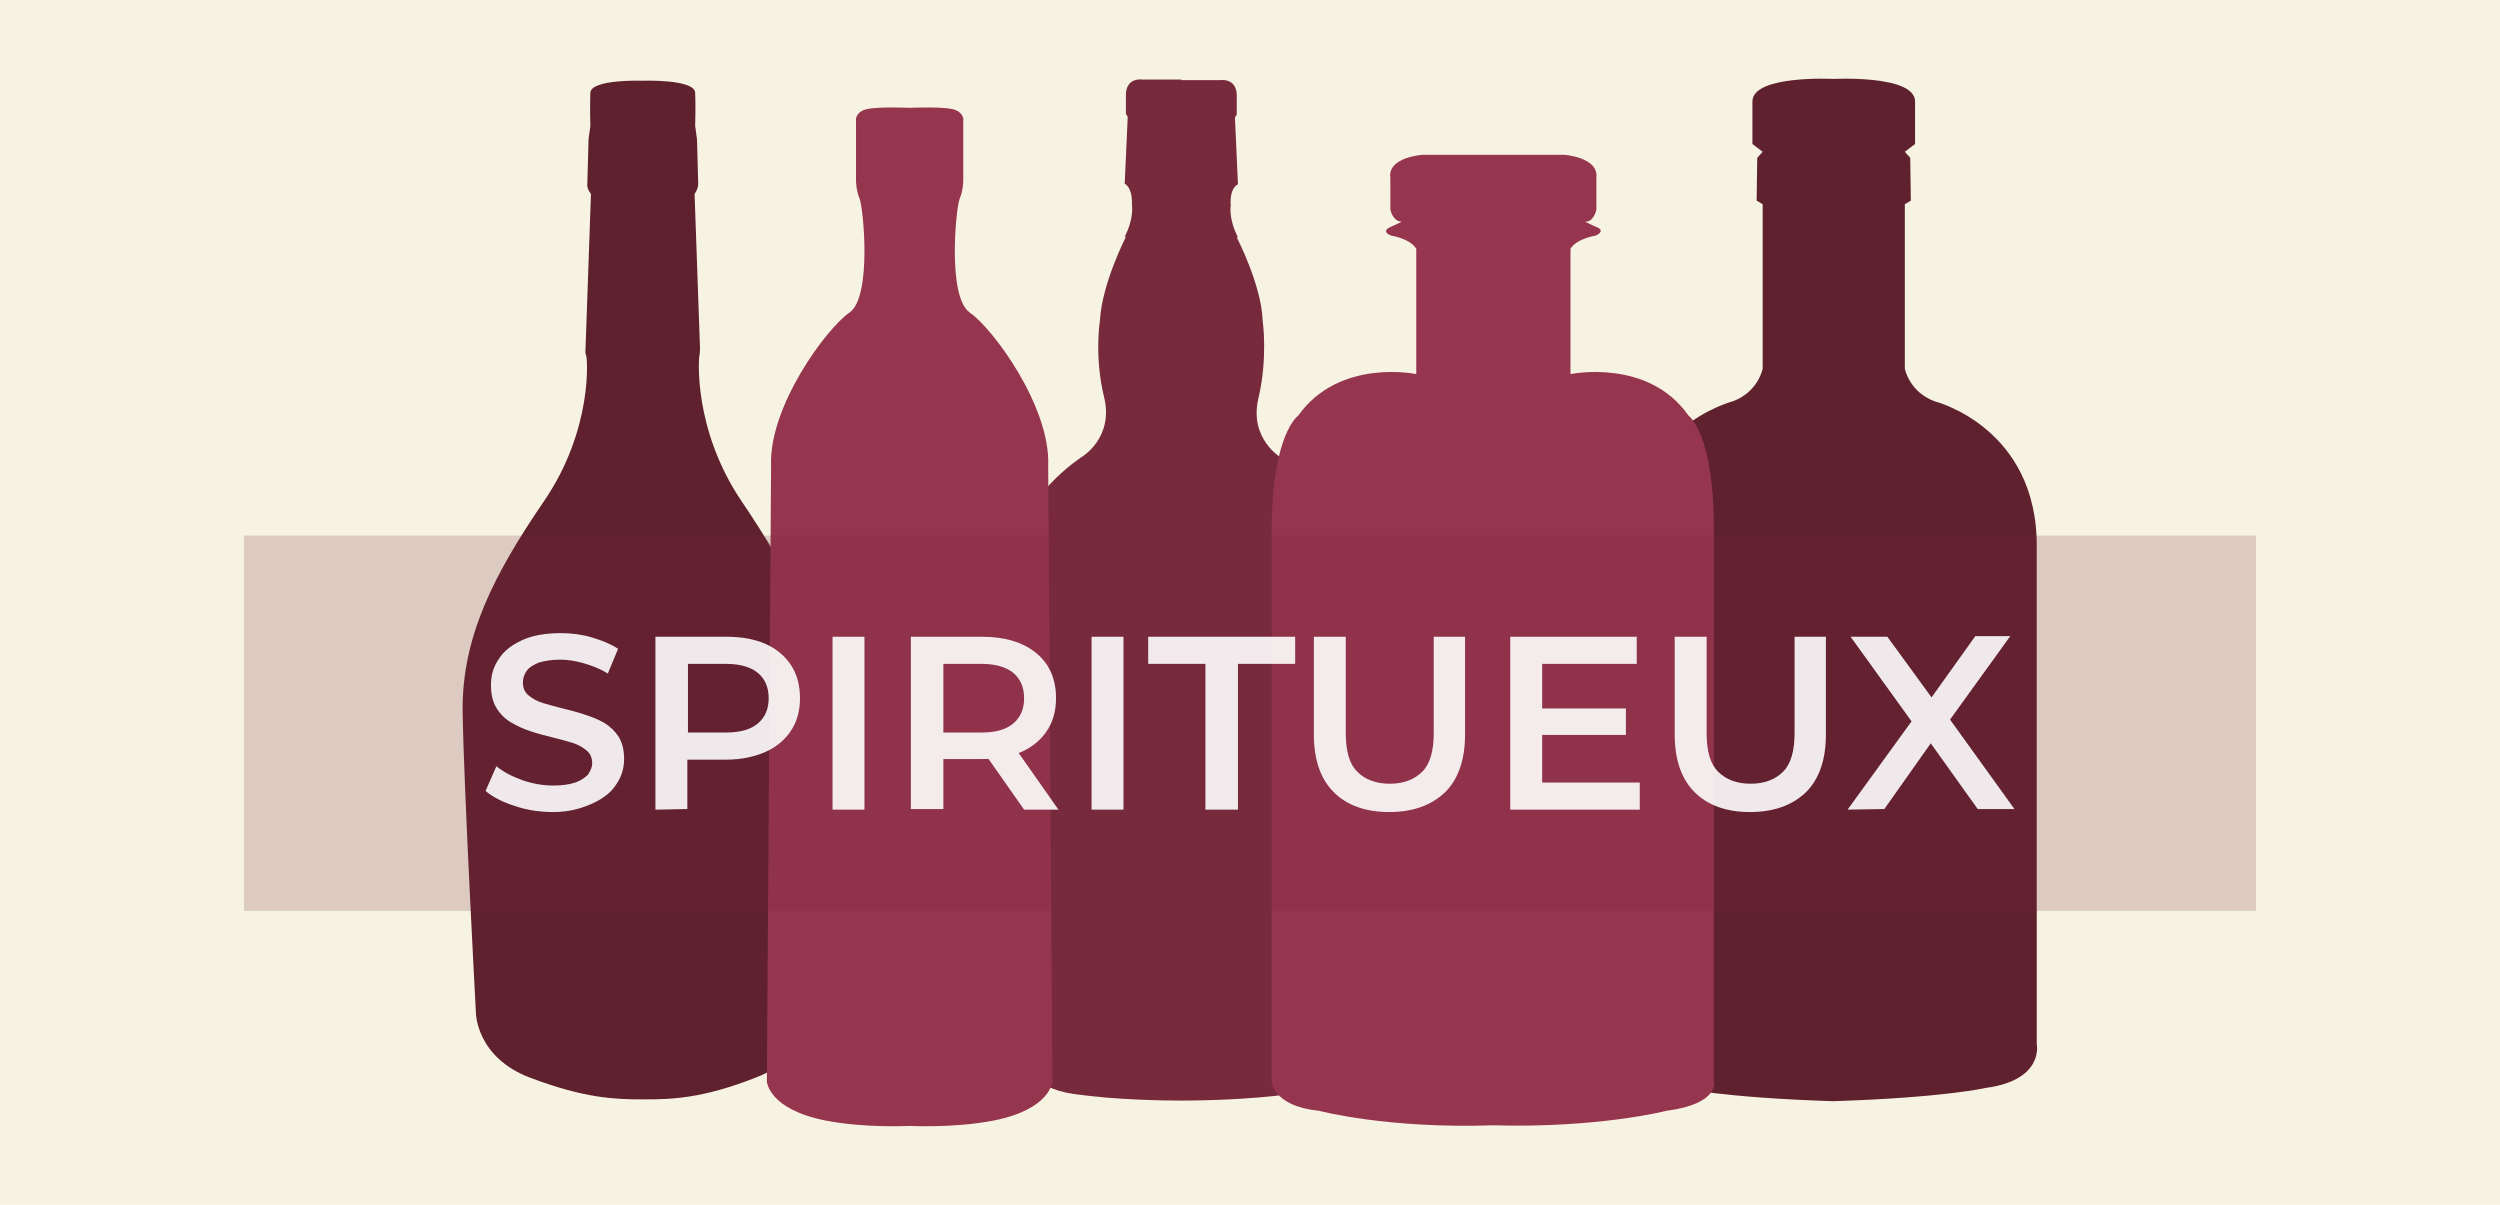 <?xml version="1.0" encoding="utf-8"?>
<!-- Generator: Adobe Illustrator 25.2.0, SVG Export Plug-In . SVG Version: 6.00 Build 0)  -->
<svg version="1.1" id="Calque_1" xmlns="http://www.w3.org/2000/svg" xmlns:xlink="http://www.w3.org/1999/xlink" x="0px" y="0px"
	 viewBox="0 0 415 200" style="enable-background:new 0 0 415 200;" xml:space="preserve">
<style type="text/css">
	.st0{fill:#F7F3E2;}
	.st1{fill:#60212E;}
	.st2{fill:#772A3C;}
	.st3{fill:#96354E;}
	.st4{opacity:0.2;fill:#772A3C;enable-background:new    ;}
	.st5{opacity:0.9;}
	.st6{fill:#FFFFFF;}
</style>
<rect x="-8.7" y="-4.2" class="st0" width="432.4" height="208.4"/>
<g>
	<path class="st1" d="M123.1,83.2c-8.1-12-7.1-23.9-7-24.2s0.1-1.2,0.1-1.2l-0.9-25.6c0.7-1,0.6-1.8,0.6-1.8l-0.2-7.3l-0.3-2.2
		c0,0,0.1-3.2,0-5.5s-8.7-2-8.7-2s-8.6-0.3-8.7,2s0,5.5,0,5.5l-0.3,2.2l-0.2,7.3c0,0-0.2,0.8,0.6,1.8l-0.9,25.6c0,0-0.1,0.9,0.1,1.2
		s1.2,12.2-7,24.2s-13.7,22.5-13.5,35.1s2.2,49.8,2.2,49.8s0,7.4,9,10.8s14,3.6,18.7,3.6s9.8-0.1,18.7-3.6c9-3.4,9-10.8,9-10.8
		s2-37.2,2.2-49.8S131.2,95.2,123.1,83.2z"/>
	<path class="st1" d="M338.1,173.3V91.1c0.3-20.2-17-24.5-17-24.5c-4.2-1.6-4.9-5.4-4.9-5.4V33.9l1-0.6l-0.1-7.1l-0.9-1l1.7-1.3
		v-7.1c-0.1-4.4-13.5-3.7-13.5-3.7s-13.4-0.7-13.5,3.7v7.1l1.7,1.3l-0.9,1l-0.1,7.1l1,0.6v27.3c0,0-0.7,3.8-4.9,5.4
		c0,0-17.3,4.3-17,24.5v82.2c0,0-1.3,6,8.3,7.3c0,0,6.7,1.6,25.3,2.2c18.5-0.6,25.3-2.2,25.3-2.2
		C339.4,179.3,338.1,173.3,338.1,173.3z"/>
	<path class="st2" d="M222.4,169.2c-1.6-3.3-1.1-4.1-1.1-4.1l2-73.9c-0.5-8.7-10.6-15.2-10.6-15.2s-5.4-3.1-3.8-9.9
		s0.7-12.9,0.7-12.9c-0.2-5.9-4.3-13.8-4.3-13.8h0.2c-1.6-3.1-1.2-5.3-1.2-5.3c-0.2-3,1.2-3.5,1.2-3.5L205,19.5l0.3-0.5v-3.4
		c-0.2-2.7-2.7-2.3-2.7-2.3h-6.5v-0.1h-6.5c0,0-2.5-0.4-2.7,2.3v3.4l0.3,0.5l-0.5,11.1c0,0,1.3,0.5,1.2,3.5c0,0,0.4,2.2-1.2,5.3h0.2
		c0,0-4,7.9-4.3,13.8c0,0-1,6.1,0.7,12.9c1.6,6.8-3.8,9.9-3.8,9.9s-10,6.5-10.5,15.1l2,73.9c0,0,0.5,0.9-1.1,4.1s-0.5,7.2-0.5,7.2
		s1.8,4.4,8.8,5.4s15.2,1.1,18,1.1l0,0c2.5,0,10.9-0.1,18-1.1c7-1,8.8-5.4,8.8-5.4S224.1,172.4,222.4,169.2z"/>
	<path class="st3" d="M174,77.3c0.4-9.8-9.2-22.8-13-25.4c-3.8-2.6-2.3-17.5-1.7-18.9c0.6-1.4,0.6-3,0.6-3v-9.8c0,0,0.3-1.2-1.2-1.9
		c-1.5-0.7-7.7-0.4-7.7-0.4s-6.2-0.3-7.7,0.4c-1.5,0.7-1.2,1.9-1.2,1.9V30c0,0,0,1.6,0.6,3c0.6,1.4,2.1,16.3-1.7,18.9
		c-3.8,2.6-13.4,15.6-13,25.4l-0.7,102.2c0,0,0.2,4.6,9.7,6.5c6.6,1.3,14,0.9,14,0.9s7.4,0.4,14-0.9c9.5-1.9,9.7-6.5,9.7-6.5
		L174,77.3z"/>
	<path class="st3" d="M280.3,69c-6.7-9.6-19.6-6.9-19.6-6.9V41.3c1-1.7,4.2-2.2,4.2-2.2c1.9-0.9-0.1-1.5-0.1-1.5l-1.7-0.8
		c1.5,0.1,1.9-2,1.9-2v-5.3c0.4-3.4-5.3-3.8-5.3-3.8h-11h-1.6h-11c0,0-5.8,0.4-5.3,3.8v5.3c0,0,0.4,2,1.9,2l-1.7,0.8
		c0,0-2,0.7-0.1,1.5c0,0,3.2,0.5,4.2,2.2v20.8c0,0-12.8-2.7-19.6,6.9c0,0-4.3,2.9-4.4,18.7v91.7c0,0,0,4.2,7.9,5
		c0,0,11.3,3,28.8,2.4c17.5,0.5,28.8-2.4,28.8-2.4c9.1-1.2,7.9-5,7.9-5V87.7C284.5,71.9,280.3,69,280.3,69z"/>
</g>
<rect x="40.5" y="88.9" class="st4" width="334" height="62.3"/>
<g class="st5">
	<path class="st6" d="M91.9,134.8c-2.2,0-4.4-0.3-6.4-1c-2-0.6-3.7-1.5-4.9-2.5l1.8-4.1c1.1,0.9,2.6,1.7,4.3,2.3
		c1.7,0.6,3.4,0.9,5.2,0.9c1.5,0,2.7-0.2,3.6-0.5s1.6-0.8,2.1-1.3c0.4-0.6,0.7-1.2,0.7-1.9c0-0.9-0.3-1.6-0.9-2.1s-1.4-1-2.4-1.3
		s-2.1-0.6-3.3-0.9c-1.2-0.3-2.4-0.6-3.6-1s-2.3-0.9-3.3-1.5s-1.8-1.4-2.4-2.4s-0.9-2.2-0.9-3.8c0-1.6,0.4-3,1.3-4.3
		c0.8-1.3,2.1-2.3,3.8-3.1c1.7-0.8,3.9-1.2,6.5-1.2c1.7,0,3.4,0.2,5.1,0.7s3.2,1.1,4.4,1.9l-1.7,4.1c-1.3-0.8-2.6-1.3-4-1.7
		s-2.7-0.6-3.9-0.6c-1.4,0-2.6,0.2-3.6,0.5c-0.9,0.4-1.6,0.8-2,1.4s-0.6,1.2-0.6,1.9c0,0.9,0.3,1.6,0.9,2.1s1.4,1,2.4,1.3
		s2.1,0.6,3.3,0.9c1.2,0.3,2.4,0.6,3.6,1s2.3,0.8,3.3,1.4s1.8,1.4,2.4,2.3c0.6,1,0.9,2.2,0.9,3.7s-0.4,2.9-1.3,4.2
		c-0.8,1.3-2.1,2.3-3.8,3.1S94.6,134.8,91.9,134.8z"/>
	<path class="st6" d="M108.8,134.4v-28.7h11.8c2.5,0,4.7,0.4,6.5,1.2c1.8,0.8,3.2,2,4.2,3.5s1.5,3.4,1.5,5.5s-0.5,3.9-1.5,5.4
		s-2.4,2.7-4.2,3.5s-4,1.3-6.5,1.3h-8.8l2.3-2.5v10.7L108.8,134.4L108.8,134.4z M114.2,124.2l-2.3-2.6h8.6c2.4,0,4.1-0.5,5.3-1.5
		c1.2-1,1.8-2.4,1.8-4.2s-0.6-3.2-1.8-4.2s-3-1.5-5.3-1.5h-8.6l2.3-2.6V124.2z"/>
	<path class="st6" d="M138.2,134.4v-28.7h5.3v28.7H138.2z"/>
	<path class="st6" d="M151.2,134.4v-28.7H163c3.8,0,6.8,0.9,9,2.7c2.2,1.8,3.3,4.3,3.3,7.5c0,2.1-0.5,3.9-1.5,5.4s-2.4,2.7-4.2,3.5
		s-4,1.2-6.5,1.2h-8.8l2.3-2.4v10.7h-5.4V134.4z M156.6,124.2l-2.3-2.6h8.6c2.4,0,4.1-0.5,5.3-1.5s1.8-2.4,1.8-4.2s-0.6-3.2-1.8-4.2
		s-3-1.5-5.3-1.5h-8.6l2.3-2.6V124.2z M170,134.4l-7.3-10.4h5.7l7.3,10.4H170z"/>
	<path class="st6" d="M181.2,134.4v-28.7h5.3v28.7H181.2z"/>
	<path class="st6" d="M200.1,134.4v-24.2h-9.5v-4.5H215v4.5h-9.5v24.2H200.1z"/>
	<path class="st6" d="M230.6,134.8c-3.9,0-7-1.1-9.2-3.3s-3.3-5.4-3.3-9.6v-16.2h5.3v16c0,3,0.6,5.1,1.9,6.4c1.3,1.3,3.1,2,5.4,2
		s4.1-0.7,5.4-2c1.3-1.3,1.9-3.5,1.9-6.4v-16h5.2v16.2c0,4.2-1.1,7.4-3.3,9.6C237.6,133.7,234.5,134.8,230.6,134.8z"/>
	<path class="st6" d="M250.7,134.4v-28.7h21v4.5H256v19.7h16.2v4.5H250.7z M255.6,122v-4.4h14.3v4.4H255.6z"/>
	<path class="st6" d="M290.5,134.8c-3.9,0-7-1.1-9.2-3.3s-3.3-5.4-3.3-9.6v-16.2h5.3v16c0,3,0.6,5.1,1.9,6.4s3.1,2,5.4,2
		s4.1-0.7,5.4-2c1.3-1.3,1.9-3.5,1.9-6.4v-16h5.2v16.2c0,4.2-1.1,7.4-3.3,9.6C297.5,133.7,294.4,134.8,290.5,134.8z"/>
	<path class="st6" d="M306.7,134.4l12.1-16.7v4.1l-11.6-16.1h6.1l8.6,11.8h-2.5l8.5-11.9h5.8l-11.4,15.8v-3.9l12.1,16.8h-6.1
		l-9-12.6h2.4l-8.9,12.6L306.7,134.4L306.7,134.4z"/>
</g>
</svg>
